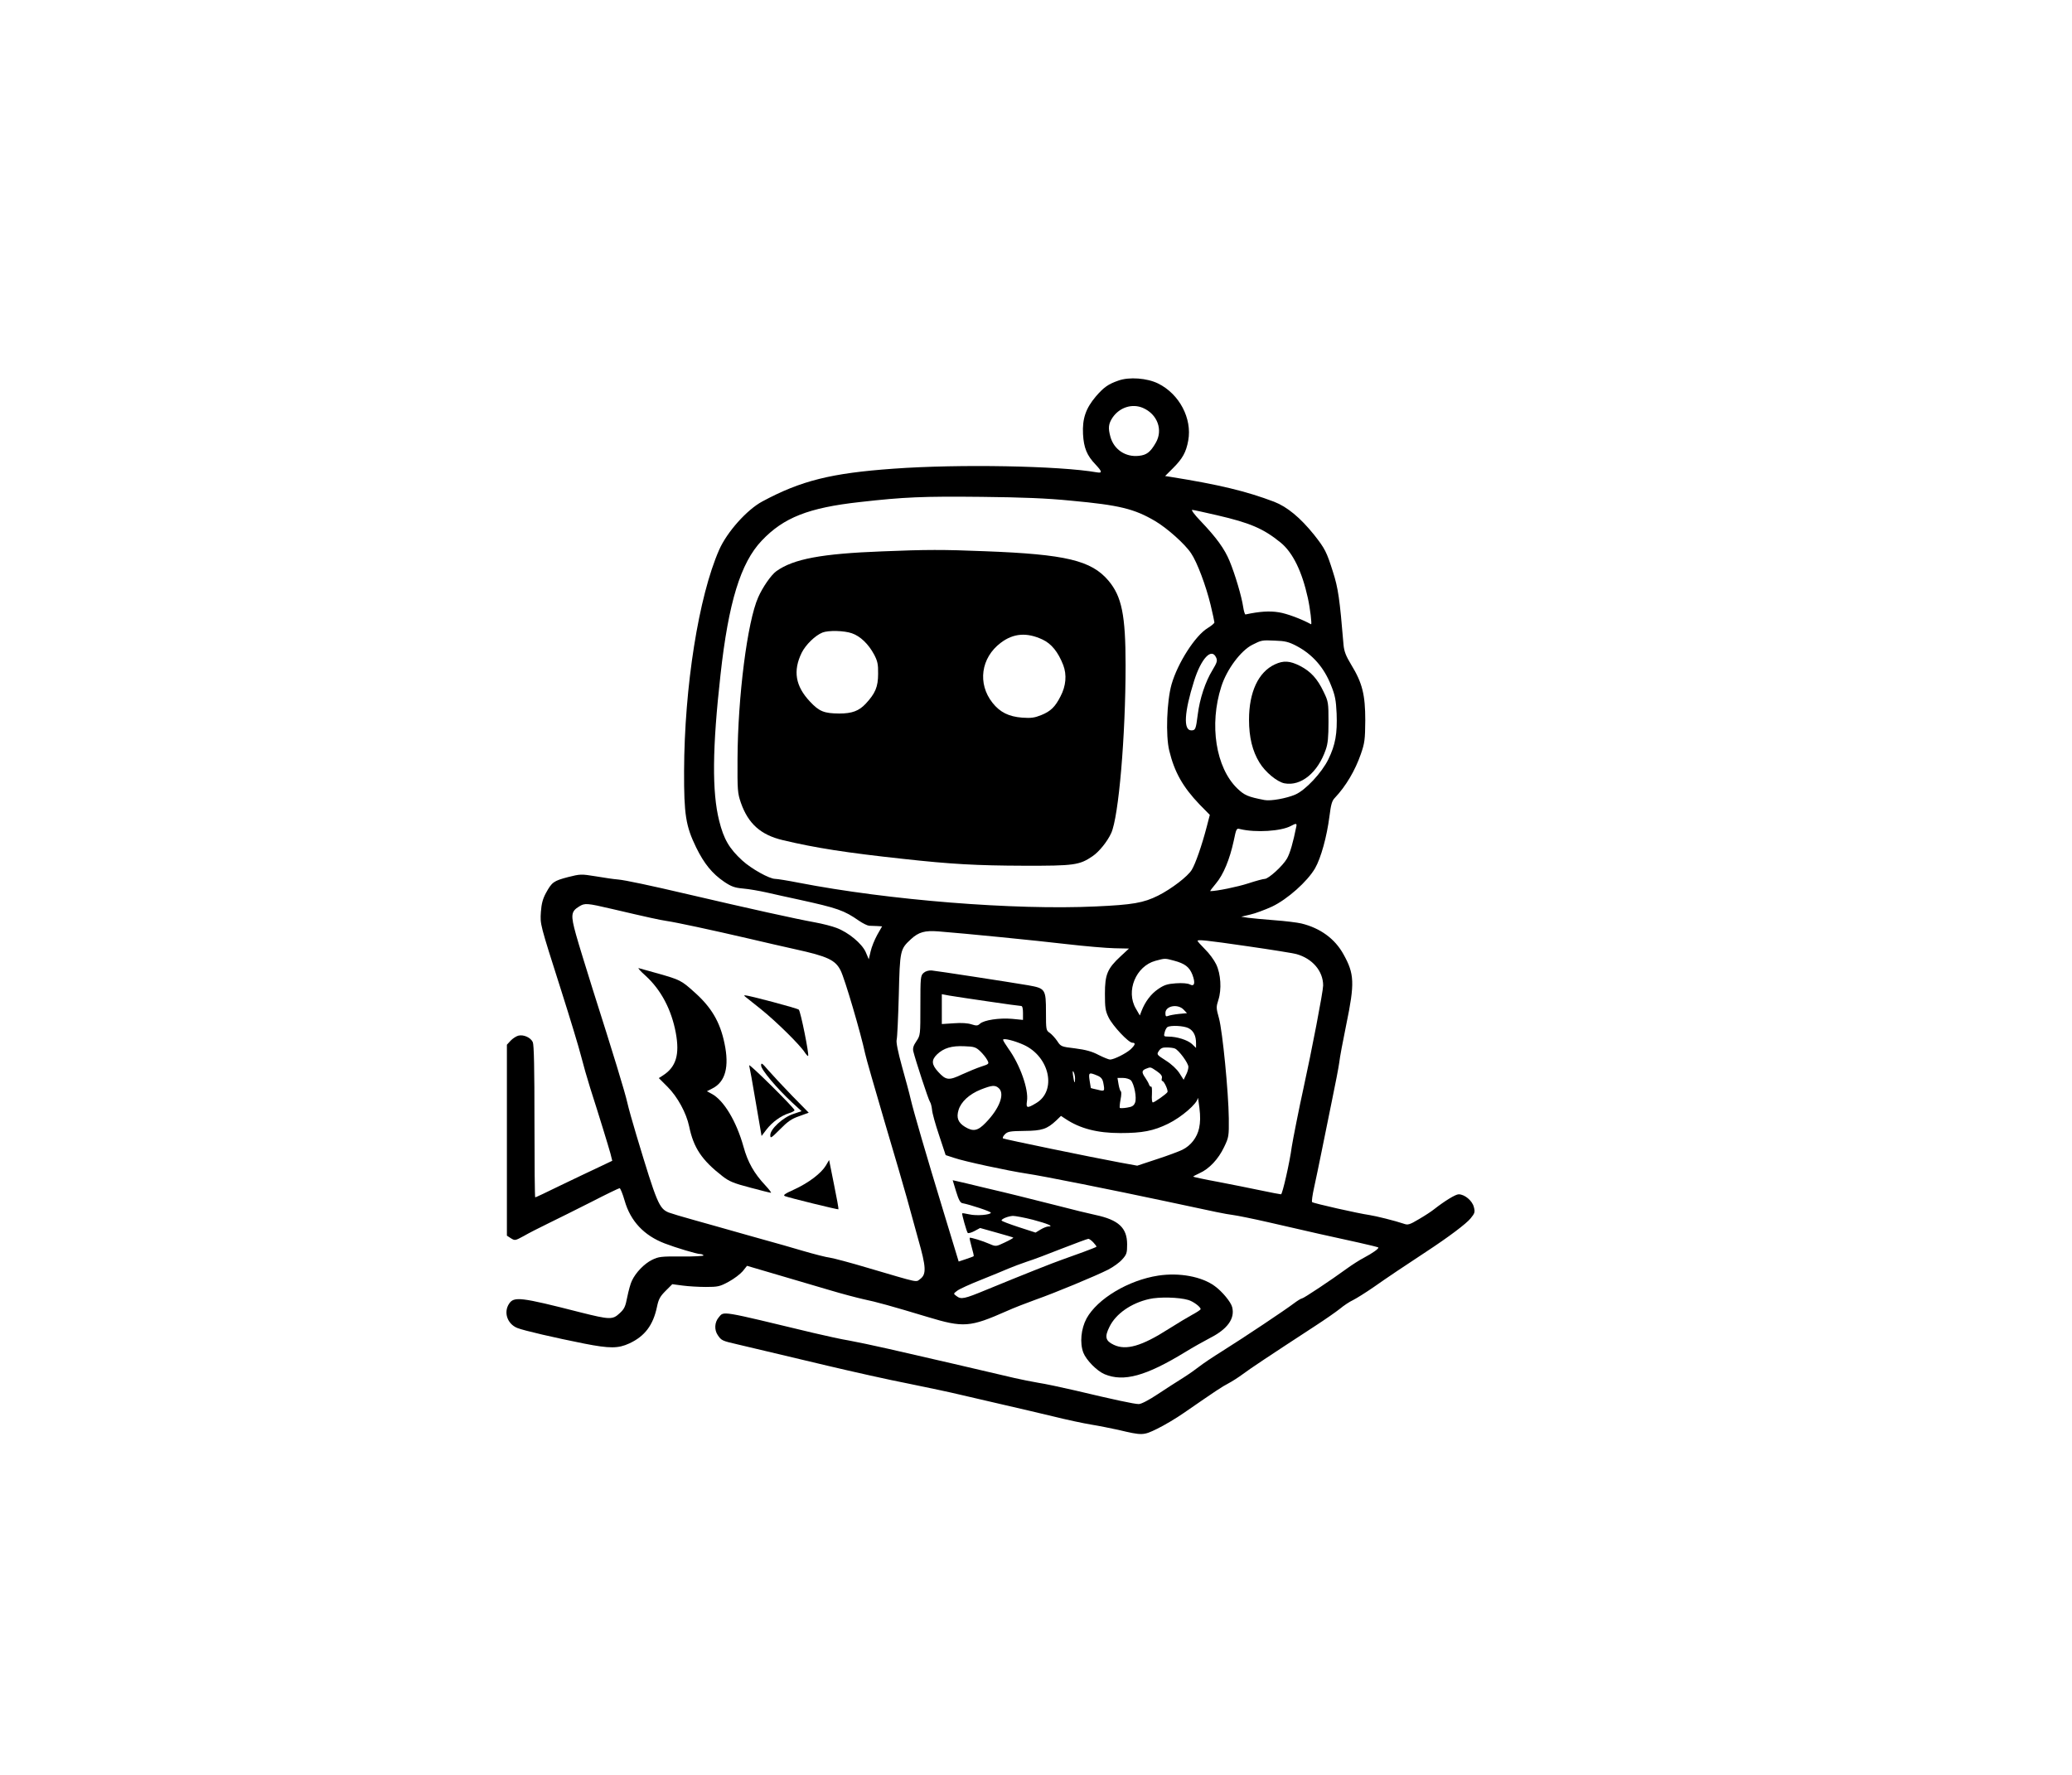<?xml version="1.0" standalone="no"?>
<!DOCTYPE svg PUBLIC "-//W3C//DTD SVG 20010904//EN"
 "http://www.w3.org/TR/2001/REC-SVG-20010904/DTD/svg10.dtd">
<svg version="1.0" xmlns="http://www.w3.org/2000/svg"
 width="1353pt" height="1159pt" viewBox="0 0 1353 1159"
 preserveAspectRatio="xMidYMid meet">

<g transform="translate(0,1159) scale(0.1,-0.1)"
fill="#000000" stroke="none">
<path d="M7302 9104 c-66 -23 -95 -44 -146 -103 -66 -78 -89 -145 -84 -246 5
-90 25 -140 83 -200 42 -45 44 -56 8 -50 -246 43 -901 55 -1328 24 -407 -29
-604 -78 -857 -214 -101 -54 -231 -200 -282 -316 -134 -305 -227 -894 -229
-1444 -1 -286 11 -360 79 -500 52 -106 105 -171 183 -224 46 -31 68 -39 123
-44 37 -3 106 -15 155 -26 48 -11 142 -32 208 -46 255 -56 296 -70 395 -139
25 -17 54 -31 65 -32 11 0 35 -1 53 -2 l32 -2 -32 -56 c-17 -31 -37 -80 -43
-108 l-12 -51 -20 47 c-25 56 -113 129 -191 158 -28 11 -91 27 -140 36 -127
23 -425 89 -832 184 -243 57 -408 92 -454 96 -28 2 -94 12 -147 21 -94 15 -99
15 -179 -5 -95 -25 -106 -33 -145 -104 -21 -39 -29 -70 -33 -123 -5 -84 -8
-72 133 -515 57 -179 115 -370 129 -426 14 -55 41 -150 60 -210 61 -190 118
-377 132 -427 l12 -48 -86 -41 c-48 -22 -160 -76 -250 -119 -89 -44 -164 -79
-167 -79 -3 0 -5 223 -5 495 0 346 -3 501 -11 519 -14 30 -60 51 -95 42 -14
-4 -37 -19 -50 -33 l-24 -26 0 -623 0 -624 26 -17 c26 -16 28 -16 83 14 31 18
103 55 161 83 58 28 184 91 281 140 97 50 180 90 185 90 5 0 20 -37 33 -82 38
-133 126 -227 262 -279 70 -27 209 -69 231 -69 9 0 19 -4 22 -9 3 -4 -61 -8
-142 -7 -135 1 -151 -1 -194 -22 -51 -25 -107 -83 -132 -137 -9 -18 -22 -66
-30 -106 -12 -62 -19 -78 -50 -106 -46 -43 -64 -42 -256 6 -391 100 -434 105
-466 56 -37 -56 -11 -132 54 -158 42 -17 246 -64 437 -102 168 -33 222 -32
294 1 102 47 156 120 181 239 10 49 20 68 56 104 l44 44 68 -9 c37 -5 105 -9
152 -9 78 0 91 3 148 34 35 19 76 50 92 69 l28 35 194 -57 c106 -31 261 -77
343 -101 83 -25 183 -51 223 -60 83 -17 187 -46 419 -116 235 -71 276 -68 518
39 44 20 127 52 185 73 128 45 393 155 476 197 33 17 75 47 92 67 29 32 32 42
32 98 0 108 -56 160 -206 192 -38 8 -150 35 -249 61 -99 25 -214 54 -255 64
-41 10 -142 35 -225 54 -82 20 -162 39 -177 42 l-27 6 22 -73 c17 -56 28 -75
42 -77 48 -9 185 -54 185 -62 0 -14 -93 -22 -140 -11 -24 5 -46 9 -47 7 -4 -4
29 -120 36 -128 4 -4 23 1 44 12 l37 20 107 -30 c58 -16 108 -31 110 -33 1 -2
-23 -16 -55 -31 -57 -27 -59 -28 -98 -11 -50 22 -127 45 -132 41 -2 -2 4 -29
13 -61 9 -31 15 -58 13 -59 -1 -2 -24 -10 -50 -19 l-48 -16 -31 102 c-17 56
-48 158 -69 227 -111 364 -194 649 -213 730 -8 36 -34 132 -57 214 -27 98 -39
159 -35 175 4 14 10 145 14 291 7 295 9 301 79 366 51 47 91 58 181 51 177
-14 632 -59 836 -83 121 -14 262 -26 313 -27 l94 -2 -55 -51 c-86 -80 -102
-118 -102 -244 0 -91 3 -112 24 -155 27 -55 130 -165 155 -165 23 0 20 -13
-11 -43 -30 -27 -107 -66 -134 -67 -9 0 -43 14 -75 30 -43 23 -84 34 -153 43
-92 11 -94 12 -118 49 -14 20 -36 44 -49 53 -23 15 -24 20 -24 134 0 151 -4
156 -115 176 -136 23 -598 94 -632 97 -20 1 -40 -5 -52 -16 -20 -18 -21 -30
-21 -213 0 -192 0 -194 -26 -233 -20 -29 -25 -47 -20 -67 13 -54 99 -318 109
-330 5 -7 11 -30 13 -50 1 -21 22 -96 46 -167 l43 -130 55 -18 c66 -23 350
-84 475 -103 98 -14 562 -107 905 -180 353 -76 383 -82 440 -90 30 -4 134 -25
230 -47 250 -58 446 -102 590 -133 69 -15 127 -30 130 -32 7 -6 -38 -38 -95
-68 -27 -14 -77 -46 -110 -70 -101 -74 -283 -195 -293 -195 -6 0 -30 -15 -54
-33 -55 -42 -323 -221 -468 -312 -61 -38 -128 -83 -149 -100 -20 -16 -68 -50
-106 -74 -39 -24 -113 -72 -166 -107 -57 -38 -107 -64 -123 -64 -29 0 -164 29
-416 89 -91 21 -199 44 -240 50 -41 7 -111 21 -155 31 -134 32 -639 149 -825
191 -96 22 -212 46 -256 54 -45 7 -149 30 -230 49 -620 149 -585 144 -621 102
-27 -32 -30 -81 -6 -116 24 -35 28 -37 128 -60 50 -12 135 -32 190 -45 55 -13
235 -56 400 -95 165 -39 401 -92 525 -116 124 -25 279 -58 345 -74 66 -15 192
-45 280 -65 88 -20 232 -54 320 -75 88 -22 201 -46 250 -54 50 -8 128 -24 175
-34 160 -38 165 -38 257 7 45 22 123 68 173 103 216 149 247 170 291 193 25
13 68 41 95 61 45 34 162 112 473 315 63 41 135 91 160 111 25 21 64 47 86 57
22 11 83 49 135 85 88 62 209 143 340 229 151 99 266 186 293 220 27 33 30 41
21 74 -10 41 -60 83 -99 83 -21 0 -92 -44 -161 -98 -16 -13 -60 -42 -98 -64
-62 -37 -73 -40 -100 -30 -56 19 -180 50 -226 57 -66 9 -364 76 -372 84 -4 3
2 47 13 96 11 50 33 155 49 235 16 80 47 231 68 335 22 105 43 215 47 245 3
30 24 142 46 249 56 270 53 331 -18 458 -56 102 -152 172 -276 202 -26 6 -105
16 -175 21 -70 5 -147 13 -172 16 l-45 7 59 14 c32 7 96 31 142 52 101 48 231
164 281 250 39 68 77 207 94 339 10 78 16 102 36 122 71 75 132 178 169 285
25 72 28 94 29 220 0 167 -19 245 -92 364 -35 58 -46 87 -50 130 -25 301 -35
370 -69 476 -41 130 -52 152 -123 242 -90 112 -176 183 -261 216 -182 69 -360
112 -679 163 l-33 5 52 52 c62 62 85 103 99 180 26 143 -57 303 -196 372 -72
36 -191 45 -261 19z m161 -178 c95 -41 133 -144 84 -228 -35 -61 -60 -80 -110
-85 -87 -10 -163 41 -186 124 -16 58 -13 85 14 126 46 67 128 93 198 63z
m-468 -606 c315 -29 412 -53 548 -133 78 -46 196 -151 235 -211 39 -57 97
-212 127 -336 14 -58 25 -110 25 -115 0 -6 -20 -22 -44 -37 -81 -49 -196 -228
-236 -368 -31 -110 -39 -333 -15 -432 34 -141 89 -238 199 -353 l66 -67 -20
-77 c-32 -123 -74 -243 -98 -282 -26 -43 -132 -124 -219 -168 -96 -48 -167
-60 -408 -71 -531 -25 -1352 41 -1940 155 -71 14 -140 25 -153 25 -38 0 -156
66 -215 120 -85 78 -121 139 -151 260 -47 187 -45 473 9 955 52 470 131 729
269 874 143 151 306 215 640 252 291 33 412 38 796 34 268 -3 424 -9 585 -25z
m952 -95 c216 -50 303 -87 416 -179 79 -65 139 -188 177 -361 15 -67 28 -176
21 -172 -62 34 -158 70 -210 78 -61 10 -124 6 -218 -14 -4 -1 -11 21 -15 48
-10 69 -53 214 -89 301 -33 80 -86 153 -190 262 -38 39 -62 72 -54 72 7 0 80
-16 162 -35z m518 -853 c105 -55 181 -141 227 -259 26 -64 32 -96 36 -183 5
-131 -8 -205 -54 -299 -43 -88 -149 -201 -215 -230 -57 -25 -162 -44 -202 -36
-109 21 -131 31 -178 76 -140 136 -184 416 -104 665 35 111 127 235 203 273
59 30 63 31 147 27 66 -2 90 -8 140 -34z m-524 -76 c10 -21 6 -33 -24 -83 -46
-75 -83 -186 -96 -291 -12 -95 -15 -102 -42 -102 -53 0 -46 119 18 322 46 147
114 220 144 154z m524 -1103 c-21 -105 -41 -175 -61 -210 -27 -48 -121 -133
-145 -133 -10 0 -58 -13 -107 -29 -70 -23 -207 -51 -249 -51 -3 0 14 23 37 50
49 58 90 158 116 278 17 82 18 84 43 77 100 -24 267 -14 331 21 33 18 39 17
35 -3z m-4470 -539 c243 -57 313 -72 359 -79 57 -8 291 -58 536 -115 96 -23
234 -54 305 -70 209 -46 260 -70 294 -138 27 -52 133 -414 160 -542 6 -30 64
-230 127 -445 64 -214 129 -439 146 -500 16 -60 50 -181 74 -269 52 -182 54
-228 13 -259 -31 -22 3 -29 -344 73 -110 33 -220 62 -245 66 -25 3 -103 23
-175 44 -71 21 -182 53 -245 70 -63 18 -162 45 -220 62 -58 16 -168 48 -245
69 -77 21 -152 44 -168 50 -63 26 -77 59 -211 504 -25 83 -52 179 -60 215 -15
67 -90 313 -226 740 -42 135 -92 295 -109 357 -35 127 -33 150 21 183 37 23
50 22 213 -16z m4152 -244 c153 -22 296 -45 318 -51 105 -29 175 -111 175
-205 0 -39 -75 -428 -129 -674 -25 -112 -70 -339 -76 -380 -13 -100 -61 -310
-70 -310 -5 0 -64 11 -130 25 -66 14 -192 39 -280 56 -88 16 -161 32 -163 34
-2 2 17 12 41 23 63 28 123 92 160 170 31 64 32 72 31 187 -2 174 -41 569 -64
654 -19 68 -19 74 -4 121 22 68 16 170 -15 233 -13 27 -45 71 -72 97 -27 27
-49 52 -49 55 0 10 51 5 327 -35z m-481 -94 c71 -19 100 -41 120 -91 21 -55
14 -81 -17 -64 -14 7 -48 10 -91 7 -56 -4 -77 -11 -116 -38 -46 -31 -85 -83
-108 -143 l-11 -29 -26 45 c-67 114 0 277 128 312 64 17 61 17 121 1z m-1216
-266 c113 -17 211 -30 218 -30 8 0 12 -16 12 -45 l0 -46 -72 7 c-83 7 -183 -8
-209 -32 -15 -14 -23 -14 -55 -4 -24 8 -66 11 -116 7 l-78 -5 0 98 0 97 48 -9
c26 -4 139 -22 252 -38z m1279 -54 l22 -23 -53 -5 c-29 -3 -61 -9 -70 -13 -15
-6 -18 -2 -18 19 0 47 81 62 119 22z m32 -121 c33 -17 49 -50 49 -98 l0 -31
-27 26 c-29 26 -98 48 -154 48 -29 0 -31 2 -24 27 3 15 12 31 18 35 21 13 107
9 138 -7z m-1076 -109 c170 -78 217 -301 80 -381 -58 -35 -66 -33 -59 14 12
75 -45 237 -121 342 -19 27 -35 53 -35 58 0 13 76 -6 135 -33z m-285 -41 c18
-17 38 -42 46 -57 14 -26 14 -27 -39 -44 -28 -9 -85 -33 -125 -51 -86 -41
-105 -39 -156 17 -44 48 -45 77 -7 114 43 41 95 57 178 53 64 -2 75 -6 103
-32z m1272 17 c26 -11 88 -95 88 -120 0 -13 -7 -37 -16 -53 l-15 -31 -28 44
c-17 26 -52 59 -89 82 -59 38 -60 39 -45 62 12 18 24 24 52 23 20 0 44 -3 53
-7z m-118 -148 c27 -19 36 -31 33 -45 -3 -10 -2 -19 3 -19 11 0 40 -62 33 -73
-8 -13 -85 -67 -95 -67 -6 0 -8 24 -6 54 1 30 0 52 -5 49 -4 -2 -10 4 -14 14
-3 10 -15 30 -25 45 -24 34 -23 47 5 58 31 12 28 13 71 -16z m-534 -48 c0 -39
-6 -30 -13 19 -4 27 -3 35 3 25 5 -8 10 -28 10 -44z m144 20 c25 -10 35 -22
40 -46 11 -58 10 -59 -36 -47 -24 5 -44 10 -45 11 0 1 -4 22 -8 49 -8 53 -4
55 49 33z m220 -31 c22 -23 40 -115 28 -146 -8 -21 -20 -28 -53 -33 -23 -4
-44 -4 -47 -2 -2 3 0 28 5 55 6 28 6 52 2 53 -4 2 -11 22 -15 46 l-7 42 36 0
c20 0 42 -7 51 -15z m-862 -52 c41 -37 4 -134 -86 -226 -51 -53 -81 -59 -134
-27 -46 28 -58 60 -43 110 16 54 70 104 145 134 74 29 94 31 118 9z m1308
-261 c-13 -61 -54 -114 -109 -141 -20 -10 -94 -38 -165 -61 l-130 -43 -115 21
c-174 32 -751 151 -761 157 -5 3 0 15 12 27 18 18 33 21 127 22 116 1 148 12
208 68 l31 30 29 -19 c94 -63 207 -93 358 -93 145 0 217 14 313 61 86 42 191
132 193 167 1 9 6 -19 11 -63 7 -56 6 -96 -2 -133z m-1086 -598 c98 -26 140
-44 102 -44 -10 0 -33 -9 -51 -20 l-33 -20 -111 36 c-61 20 -111 39 -111 43 0
11 43 28 74 30 16 0 75 -11 130 -25z m396 -149 c13 -14 22 -26 19 -28 -5 -5
-149 -58 -224 -84 -60 -21 -237 -91 -495 -197 -145 -60 -164 -64 -195 -40 -20
15 -20 15 5 34 14 11 84 43 155 71 72 29 153 62 180 74 28 12 82 32 120 45 39
12 142 51 230 86 88 34 165 63 171 63 6 1 21 -10 34 -24z"/>
<path d="M5760 7989 c-394 -15 -578 -49 -690 -129 -34 -24 -90 -105 -119 -171
-71 -159 -133 -649 -135 -1054 -1 -206 0 -224 22 -288 48 -137 130 -210 274
-244 214 -51 414 -82 783 -122 317 -35 483 -44 790 -45 329 -1 364 4 449 62
43 29 97 96 122 151 49 106 94 635 94 1096 0 328 -25 450 -112 553 -112 132
-278 172 -808 192 -270 11 -380 11 -670 -1z m-197 -535 c55 -19 108 -70 145
-139 22 -42 27 -63 26 -125 0 -86 -18 -128 -81 -196 -44 -47 -89 -64 -173 -64
-99 1 -130 13 -191 78 -95 101 -112 200 -54 319 26 52 88 113 136 132 38 15
141 13 192 -5z m1245 -41 c58 -27 102 -82 135 -167 24 -63 18 -136 -18 -204
-35 -69 -64 -97 -125 -122 -45 -18 -66 -21 -125 -17 -88 7 -145 35 -194 97
-99 125 -76 294 54 392 83 63 171 69 273 21z"/>
<path d="M8325 7251 c-108 -50 -169 -181 -169 -361 0 -115 22 -205 68 -280 38
-63 116 -127 164 -136 107 -20 217 69 269 220 14 39 18 82 18 181 0 125 -1
133 -31 195 -41 87 -85 135 -155 171 -67 34 -108 36 -164 10z"/>
<path d="M4216 5217 c101 -92 169 -222 197 -373 26 -141 2 -222 -83 -277 l-28
-18 57 -57 c66 -66 123 -172 141 -258 29 -141 83 -221 218 -326 44 -34 73 -46
180 -74 70 -19 131 -34 136 -34 5 0 -12 22 -37 49 -73 78 -114 150 -142 252
-47 168 -130 305 -209 346 l-30 16 37 19 c84 43 110 141 78 293 -29 141 -86
238 -201 339 -81 73 -93 78 -230 117 -62 17 -120 33 -129 36 -9 3 11 -20 45
-50z"/>
<path d="M4866 5081 c5 -4 52 -42 104 -83 96 -77 252 -230 285 -281 10 -15 20
-26 22 -23 8 7 -49 291 -61 302 -9 9 -328 94 -353 94 -4 0 -3 -4 3 -9z"/>
<path d="M4892 4632 c3 -11 23 -119 43 -240 l38 -221 32 42 c38 49 94 90 148
107 21 6 37 16 35 20 -7 20 -300 310 -296 292z"/>
<path d="M4970 4631 c0 -27 103 -149 203 -242 l61 -56 -53 -18 c-68 -22 -151
-99 -151 -138 0 -24 4 -22 63 37 49 50 75 69 125 86 l63 23 -109 111 c-59 61
-129 136 -155 166 -41 48 -47 52 -47 31z"/>
<path d="M5393 3978 c-30 -50 -112 -113 -206 -156 -64 -29 -76 -38 -61 -44 27
-11 346 -89 349 -86 2 2 -11 75 -29 162 l-32 160 -21 -36z"/>
<path d="M7563 3259 c-195 -30 -397 -151 -468 -280 -36 -67 -45 -160 -21 -223
19 -49 89 -120 139 -141 125 -52 270 -12 527 145 47 29 120 70 162 92 114 58
163 127 144 201 -8 33 -64 101 -113 137 -85 63 -232 90 -370 69z m196 -159
c32 -9 81 -45 81 -60 0 -4 -24 -20 -52 -35 -29 -16 -100 -58 -158 -95 -175
-112 -277 -141 -357 -103 -55 26 -61 52 -28 118 41 84 140 154 259 181 65 15
194 12 255 -6z"/>
</g>
</svg>
